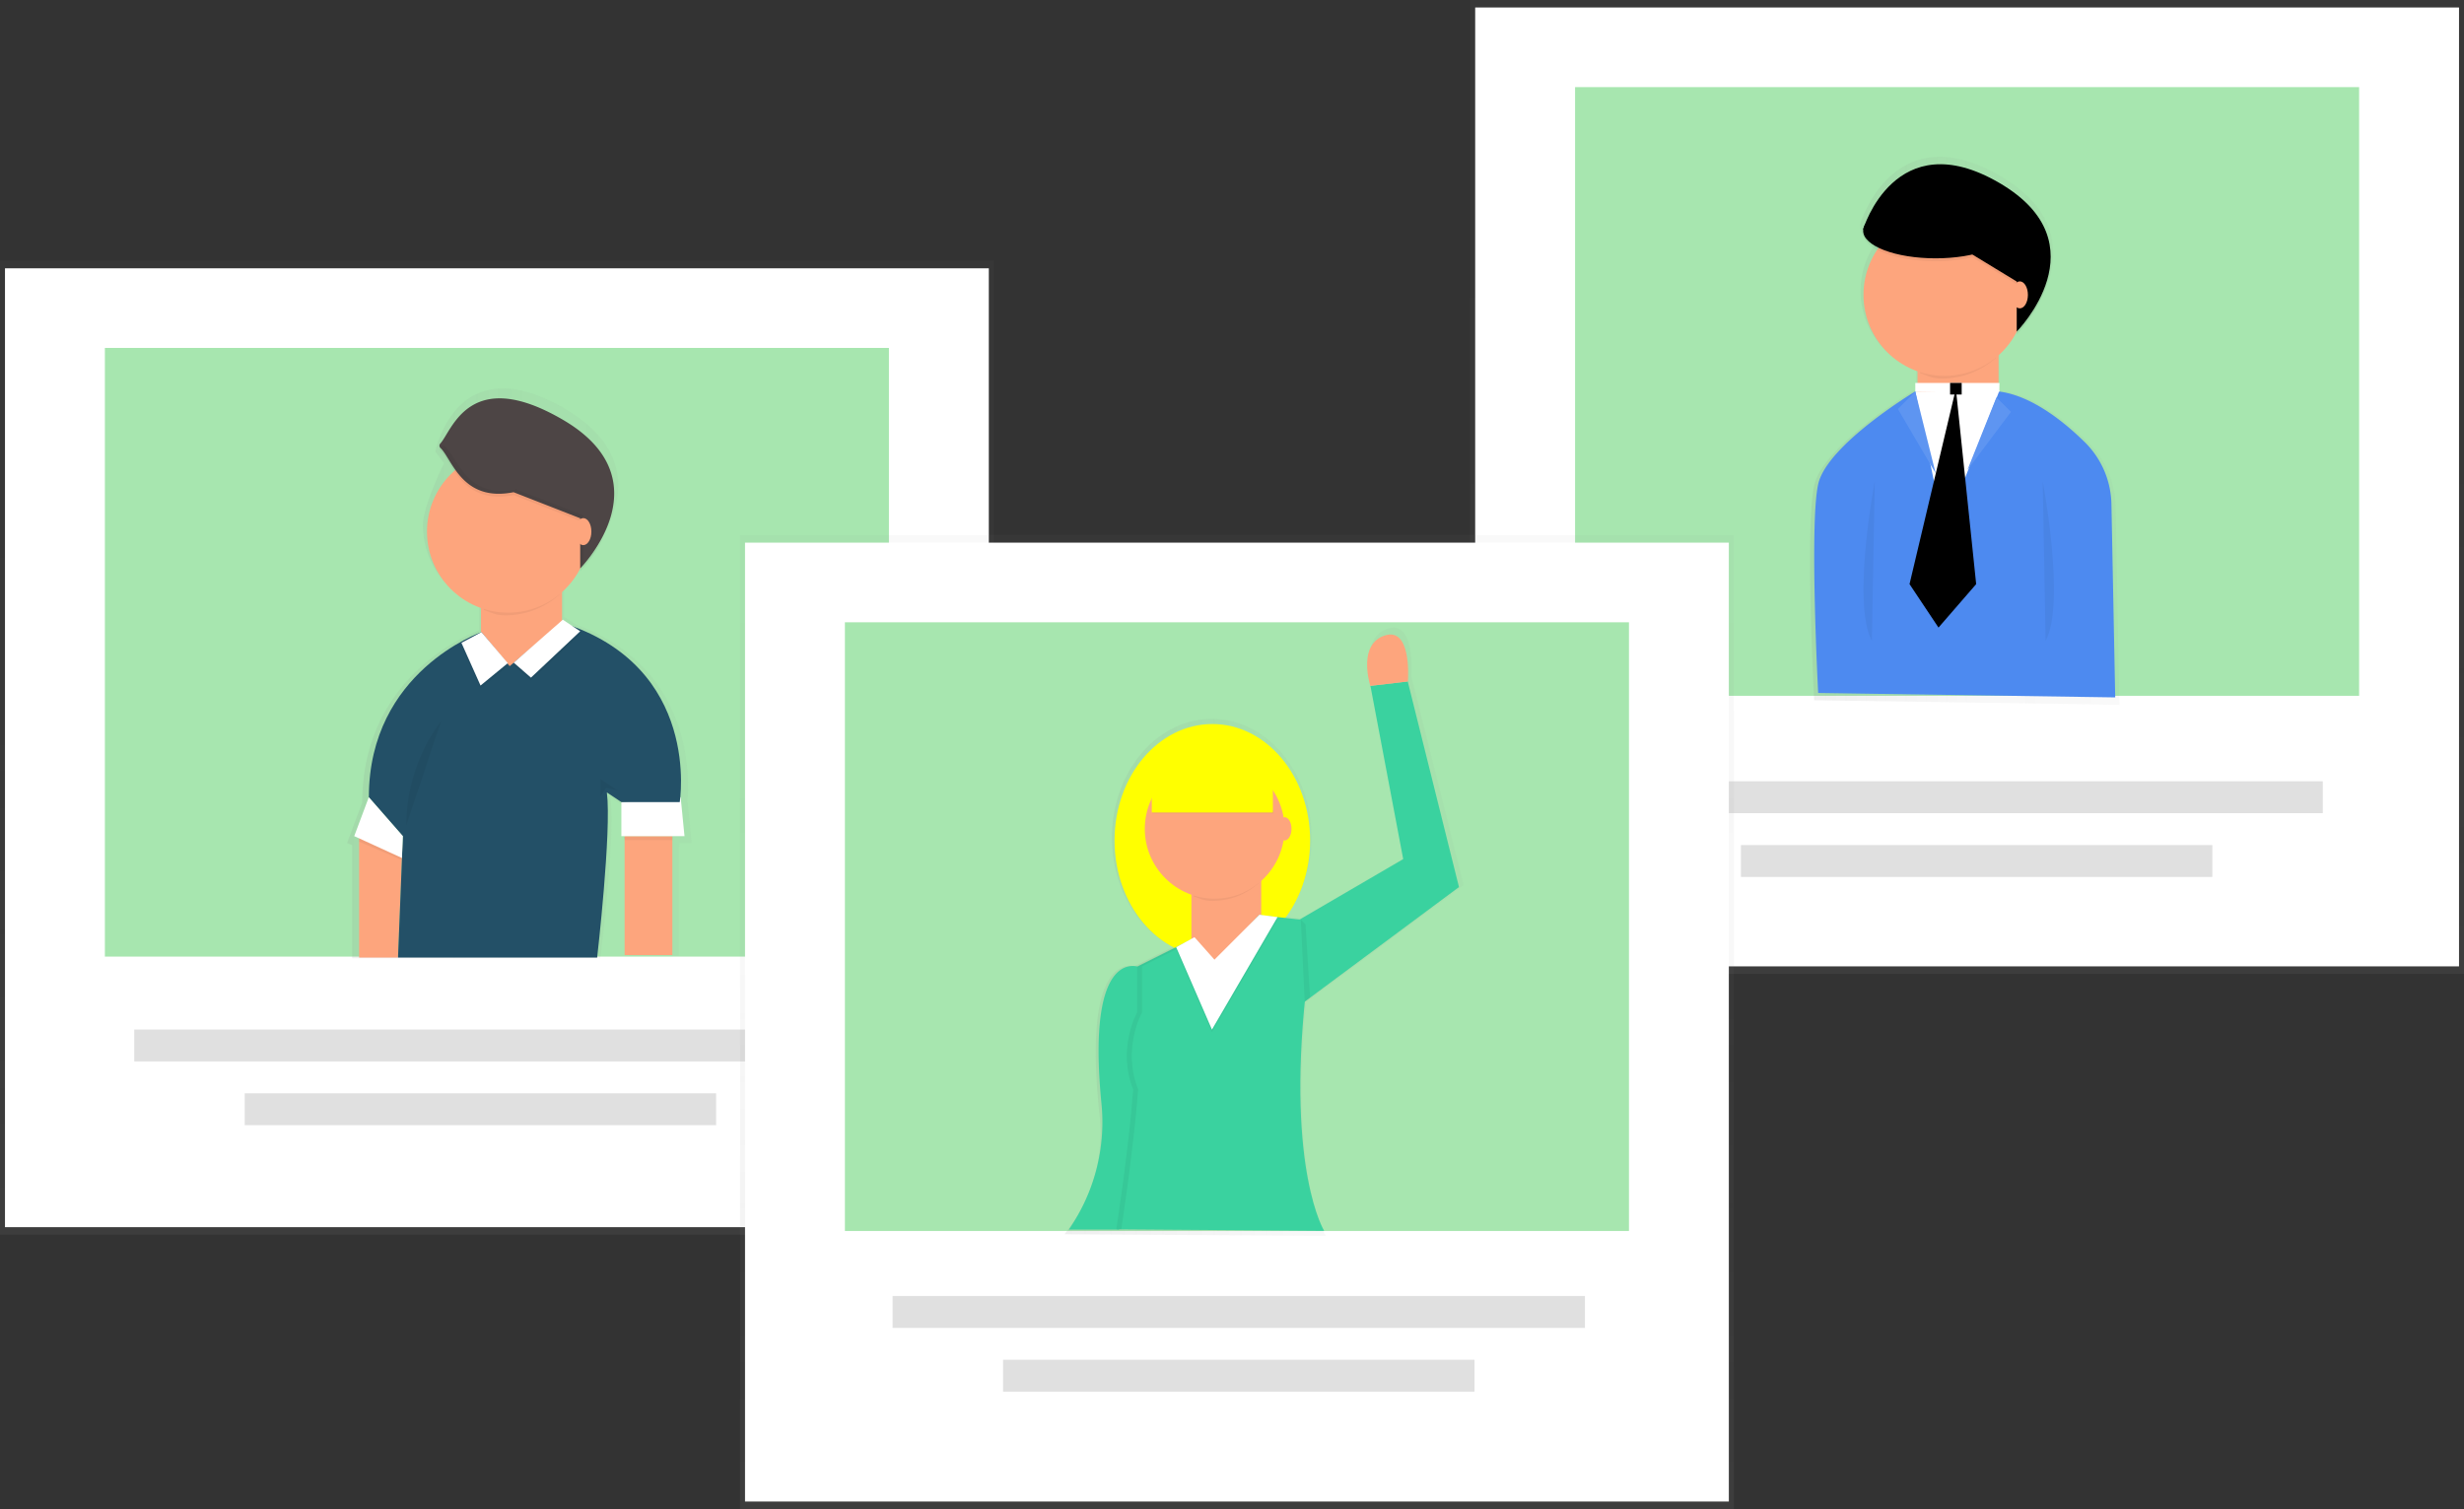 <?xml version="1.0" encoding="UTF-8"?> <svg xmlns="http://www.w3.org/2000/svg" xmlns:xlink="http://www.w3.org/1999/xlink" id="747ad91c-18bb-4936-b655-cddf352f94cc" data-name="Layer 1" width="1081.95" height="662.59" viewBox="0 0 1081.95 662.59"><rect x="0" y="0" width="1081.95" height="662.59" fill="#333333" stroke="none"/><defs><linearGradient id="d97f7624-c4eb-4e7b-b35a-7f9180afe4f8" x1="863.76" y1="427.61" x2="863.76" gradientUnits="userSpaceOnUse"><stop offset="0" stop-color="gray" stop-opacity="0.25"></stop><stop offset="0.54" stop-color="gray" stop-opacity="0.12"></stop><stop offset="1" stop-color="gray" stop-opacity="0.1"></stop></linearGradient><linearGradient id="bc158a6b-8b54-4024-9d86-b607f354f9d2" x1="853.83" y1="307.88" x2="989.67" y2="307.88" xlink:href="#d97f7624-c4eb-4e7b-b35a-7f9180afe4f8"></linearGradient><linearGradient id="67a622da-4d2c-40ec-a156-0953688d8952" x1="218.19" y1="542.13" x2="218.19" y2="114.52" xlink:href="#d97f7624-c4eb-4e7b-b35a-7f9180afe4f8"></linearGradient><linearGradient id="22f5c963-4955-4fd8-94b1-7c287e1ee373" x1="211.43" y1="414.37" x2="362.74" y2="414.37" xlink:href="#d97f7624-c4eb-4e7b-b35a-7f9180afe4f8"></linearGradient><linearGradient id="435772a6-cef7-4b13-8b4e-baec559ce710" x1="543.14" y1="662.59" x2="543.14" y2="234.98" xlink:href="#d97f7624-c4eb-4e7b-b35a-7f9180afe4f8"></linearGradient><linearGradient id="d5aea71b-2b89-434e-8ba8-1990ff8adea2" x1="526.51" y1="527.82" x2="701.7" y2="527.82" xlink:href="#d97f7624-c4eb-4e7b-b35a-7f9180afe4f8"></linearGradient></defs><title>experts3</title><g opacity="0.5"><rect x="645.57" width="436.38" height="427.61" fill="url(#d97f7624-c4eb-4e7b-b35a-7f9180afe4f8)"></rect></g><rect x="647.76" y="3.29" width="432" height="421.03" fill="#fff"></rect><g opacity="0.5"><rect x="691.62" y="38.25" width="344.28" height="267.27" fill="#4fcd5f"></rect></g><g opacity="0.5"><path d="M988,341a40.35,40.35,0,0,0-12-28c-6.76-6.64-15.85-14.26-25.7-18.87h0l-.06,0A43.5,43.5,0,0,0,937,290.13V273.77a36.7,36.7,0,0,0,8.19-10.63h0v1.31S960.88,248.6,960.52,230c.23-11.17-5.14-23.46-23.15-34-41.82-24.4-57.84,11.08-60.89,19.29a5.5,5.5,0,0,0-.44,1.25l-.12.38,0,0a4.38,4.38,0,0,0,0,1.16h0l0,.12,0,0a4.84,4.84,0,0,0,0,.62c0,2.74,2.33,5.26,6.28,7.32A36.58,36.58,0,0,0,900.44,281V291.5l-.81-1.53s-5.59,3.35-12.8,8.49h0c-12.08,8.61-28.72,22.25-31.22,33.52-4,18,0,94.18,0,94.18l134.06,2Zm-41.37-79.35h0Zm-1.34,1.47h0Zm.1-.11.05-.05Zm.2-.21,0,0Zm-69.5-44v0Zm.18.59,0,.06Zm.25.59,0,.08Zm.32.58.06.1Zm.39.57.08.11Zm.46.56.11.12Zm.53.55.13.13Zm4.54,3,.14.07h0Zm-3.94-2.49.16.14Zm.66.53.19.14Zm.73.51.22.15Zm.79.5.26.15Zm.85.48.29.16Z" transform="translate(-59.03 -118.7)" fill="url(#bc158a6b-8b54-4024-9d86-b607f354f9d2)"></path></g><rect x="841.99" y="155.57" width="35.59" height="52.2" fill="#fda57d"></rect><path d="M902.2,282.57c3.72,1.32,5.32,2.37,9.49,2.37a35.42,35.42,0,0,0,23.73-9.12v-.37H902.2Z" transform="translate(-59.03 -118.7)" opacity="0.05"></path><circle cx="853.85" cy="129.47" r="35.59" fill="#fda57d"></circle><circle cx="821.82" cy="118.79" fill="#ff0"></circle><path d="M880.84,237.49" transform="translate(-59.03 -118.7)" fill="#ff0"></path><ellipse cx="849.93" cy="101.34" rx="31.81" ry="12.09"></ellipse><path d="M915.32,224.5l29.26,17.81v22s38.17-38.58-7.63-65.29-59.8,20.36-59.8,20.36S889.87,229.59,915.32,224.5Z" transform="translate(-59.03 -118.7)"></path><ellipse cx="886.9" cy="129.47" rx="3.56" ry="5.93" fill="#fda57d"></ellipse><g opacity="0.05"><path d="M944.58,242.31,925.1,230.46A74.71,74.71,0,0,1,909,232.13c-17.1,0-31-5.13-31.77-11.56l0,.11,0,0a4.71,4.71,0,0,0,0,.6c0,6.68,14.24,12.09,31.81,12.09a74.71,74.71,0,0,0,16.15-1.67l19.47,11.85Z" transform="translate(-59.03 -118.7)"></path><path d="M944.58,264.35v1.27s15.25-15.42,14.9-33.52C959.12,249.64,944.58,264.35,944.58,264.35Z" transform="translate(-59.03 -118.7)"></path></g><path d="M900.22,290.45s-38.94,23.36-42.83,40.88,0,91.64,0,91.64l130.44,1.95-1.66-84.82a39.27,39.27,0,0,0-11.7-27.25c-9.74-9.57-24.47-21.26-39.21-22.4l-17.52,33.1Z" transform="translate(-59.03 -118.7)" fill="#4d8af0"></path><path d="M882.24,330.1s-10.18,53.43-1.27,70" transform="translate(-59.03 -118.7)" opacity="0.05"></path><path d="M956,330.1s10.18,53.43,1.27,70" transform="translate(-59.03 -118.7)" opacity="0.05"></path><polygon points="841.02 171.95 877.99 171.43 853.75 233.02 841.02 171.95" fill="#fff"></polygon><polygon points="841.02 168.14 841.02 171.95 877.92 171.95 877.99 168.14 841.02 168.14" fill="#fff"></polygon><rect x="856.29" y="168.14" width="5.09" height="5.09"></rect><polygon points="841.02 171.95 833.39 179.59 849.93 207.77 841.02 171.95" fill="#4d8af0"></polygon><polygon points="876.64 174.5 883.01 180.86 863.92 206.3 876.64 174.5" fill="#4d8af0"></polygon><polygon points="841.02 171.95 833.39 179.59 849.93 207.77 841.02 171.95" fill="#fff" opacity="0.1"></polygon><polygon points="876.64 174.5 883.01 180.86 863.92 206.3 876.64 174.5" fill="#fff" opacity="0.1"></polygon><polygon points="858.83 170.68 838.48 256.48 851.2 275.56 867.74 256.48 858.83 170.68"></polygon><rect x="715.95" y="343.06" width="304" height="14" fill="#e0e0e0"></rect><rect x="764.45" y="371.06" width="207" height="14" fill="#e0e0e0"></rect><g opacity="0.5"><rect y="114.52" width="436.38" height="427.61" fill="url(#67a622da-4d2c-40ec-a156-0953688d8952)"></rect></g><rect x="2.19" y="117.81" width="432" height="421.03" fill="#fff"></rect><g opacity="0.5"><rect x="46.05" y="152.77" width="344.28" height="267.27" fill="#4fcd5f"></rect></g><g opacity="0.5"><path d="M357.18,488.85h5.56L361,471.05l-.19,0c1.06-10.88,2.65-59.09-49.18-78.3L307,389.7l-.35.31V377A37.26,37.26,0,0,0,315,366.24h0v1.33A65.48,65.48,0,0,0,326.2,351a65.4,65.4,0,0,1-9.92,13.9v-.12c6.51-7.43,33.13-41.92-9.29-66.67-47.78-27.87-56.8,18.89-56.8,18.89L254,322.1s-9.25,18.52-9.25,27.26a37.14,37.14,0,0,0,24.75,35v11.1c-3.45,1.26-51.4,19.81-51.4,75.58l-6.68,17.8,2.23,1h0v49.61h109s6.68-52.85,4.45-70.65l6.68,4.45v15.58h1.48v.39h-.43l.43,1.44v47.68h21.88V490.68l.25-1.44h-.25Zm-123.66,4.08h0l.16-4.08Z" transform="translate(-59.03 -118.7)" fill="url(#22f5c963-4955-4fd8-94b1-7c287e1ee373)"></path></g><rect x="211.21" y="259.53" width="35.59" height="52.2" fill="#fda57d"></rect><path d="M271.43,386.53c3.72,1.32,5.32,2.37,9.49,2.37a35.41,35.41,0,0,0,23.73-9.12v-.37H271.43Z" transform="translate(-59.03 -118.7)" opacity="0.05"></path><circle cx="223.08" cy="233.43" r="35.59" fill="#fda57d"></circle><circle cx="191.05" cy="222.75" fill="#ff0"></circle><path d="M250.07,341.45" transform="translate(-59.03 -118.7)" fill="#ff0"></path><path d="M284.54,334.82l29.26,11.45v22S352,329.74,306.17,303c-41.18-24-48.64,4.91-53.82,10.47a1.34,1.34,0,0,0,.07,1.9C257.51,320.16,261.86,339.36,284.54,334.82Z" transform="translate(-59.03 -118.7)" fill="#4d4545"></path><rect x="274.27" y="367.13" width="20.97" height="52.25" fill="#fda57d"></rect><polygon points="272.85 352.2 272.85 367.13 300.57 367.13 298.88 350.07 272.85 352.2" fill="#fff"></polygon><polygon points="157.68 367.13 157.68 420.45 174.74 420.45 176.72 371.04 157.68 367.13" fill="#fda57d"></polygon><path d="M282.82,411.19l-12.38-14.93S221,413.32,221,468.77l14.93,17.06-2.13,53.32h87.44s6.4-55.45,4.27-72.51l6.4,4.27h25.59s9.84-59.72-52-78.91Z" transform="translate(-59.03 -118.7)" fill="#235067"></path><polygon points="161.94 350.07 155.55 367.13 176.49 376.73 176.87 367.13 161.94 350.07" fill="#fff"></polygon><polygon points="202.62 283.54 211 302.29 222.97 292.45 211.41 278.83 202.62 283.54" opacity="0.05"></polygon><polygon points="202.62 282.27 211 301.01 222.97 291.18 211.41 277.56 202.62 282.27" fill="#fff"></polygon><polygon points="247.14 273.37 254.77 278.46 233.15 298.81 225.58 292.24 247.14 273.37" opacity="0.05"></polygon><polygon points="247.14 272.1 254.77 277.18 233.15 297.54 225.58 290.97 247.14 272.1" fill="#fff"></polygon><path d="M237.47,481.12a76,76,0,0,1,15.27-45.8" transform="translate(-59.03 -118.7)" opacity="0.05"></path><polygon points="263.68 349.7 263.68 342.06 271.31 347.15 266.22 345.88 263.68 349.7" opacity="0.05"></polygon><polygon points="273.86 367.51 274.27 368.88 295.24 368.88 295.48 367.51 273.86 367.51" opacity="0.05"></polygon><polygon points="157.68 368.11 157.68 369.57 176.38 377.6 175.9 376.41 157.68 368.11" opacity="0.05"></polygon><path d="M324.58,353.71a62.69,62.69,0,0,1-9.5,13.32V345l-29.26-11.45c-21.93,4.39-25.39-13.25-31.54-18.9a1.35,1.35,0,0,0-1.9.08l0,0a1.34,1.34,0,0,0,.07,1.9c5.1,4.78,9.44,24,32.13,19.44l29.26,11.45v22A62.76,62.76,0,0,0,324.58,353.71Z" transform="translate(-59.03 -118.7)" opacity="0.05"></path><ellipse cx="256.12" cy="233.43" rx="3.56" ry="5.93" fill="#fda57d"></ellipse><rect x="58.95" y="452.06" width="304" height="14" fill="#e0e0e0"></rect><rect x="107.45" y="480.06" width="207" height="14" fill="#e0e0e0"></rect><g opacity="0.5"><rect x="324.95" y="234.98" width="436.38" height="427.61" fill="url(#435772a6-cef7-4b13-8b4e-baec559ce710)"></rect></g><rect x="327.14" y="238.27" width="432" height="421.03" fill="#fff"></rect><g opacity="0.5"><rect x="371" y="273.24" width="344.28" height="267.27" fill="#4fcd5f"></rect></g><g opacity="0.5"><path d="M632.51,558.78l1-.75,1.43-1.06h0l66.76-49.59-22.95-91.79s0-.11,0-.3c.19-2.8,1.26-24.47-10.45-20.56-11.44,3.81-7.2,19.82-6.38,22.54l.13.4,14.6,77.19-46.4,27.06-6.44-.72a57.9,57.9,0,0,0,11.11-34.69c0-28.8-19.61-52.15-43.81-52.15s-43.81,23.35-43.81,52.15c0,21.57,11,40.09,26.69,48l-16.61,8.31v.09c-4.76-1-22.82-.7-15.5,65.58a69.92,69.92,0,0,1-10.81,45.8l-4.58,6.37,114.35.7h.35S625,635.41,632.51,558.78Z" transform="translate(-59.03 -118.7)" fill="url(#d5aea71b-2b89-434e-8ba8-1990ff8adea2)"></path></g><path d="M559.4,543.37s-23.6-10.19-16.72,59.84a82.67,82.67,0,0,1-12.87,53.17l-1.45,2.23H550.3l16.52-17.5Z" transform="translate(-59.03 -118.7)" fill="#3ad29f"></path><path d="M677.25,418.22s0-.1,0-.29l-16.5,1.94.12.4,14.31,75.66-49.08,28.63,2,36.81,71.57-53.17Z" transform="translate(-59.03 -118.7)" fill="#3ad29f"></path><ellipse cx="532.34" cy="369.04" rx="42.94" ry="51.12" fill="#ff0"></ellipse><rect x="523.14" y="386.42" width="30.67" height="44.99" fill="#fda57d"></rect><path d="M591.37,543l-8.18-12.27L558.65,543V563.3S549.74,579,557,597.08c-2,26.58-7.42,61.42-7.42,61.42l90.91.67s-16.36-26.23-8.18-103.93l-2-32.72-18.4-2Z" transform="translate(-59.03 -118.7)" fill="#3ad29f"></path><polygon points="571.19 403.81 573.24 405.85 575.28 438.1 572.9 439.87 571.19 403.81" opacity="0.05"></polygon><path d="M583.19,512.28c3.2,1.13,4.59,2,8.18,2a30.52,30.52,0,0,0,20.45-7.86v-.32H583.19Z" transform="translate(-59.03 -118.7)" opacity="0.05"></path><circle cx="533.36" cy="363.93" r="30.67" fill="#fda57d"></circle><ellipse cx="564.04" cy="363.93" rx="3.07" ry="5.11" fill="#fda57d"></ellipse><circle cx="505.76" cy="354.73" fill="#ff0"></circle><path d="M564.78,473.43" transform="translate(-59.03 -118.7)" fill="#ff0"></path><polygon points="506.58 354.33 506.58 355.77 559.23 355.77 559.23 357.21 505.86 357.21 506.58 354.33" opacity="0.05"></polygon><rect x="505.76" y="330.19" width="53.17" height="26.58" fill="#ff0"></rect><path d="M667,397.77c-11.21,3.74-7.06,19.43-6.26,22.1l16.5-1.94C677.46,415.18,678.51,393.94,667,397.77Z" transform="translate(-59.03 -118.7)" fill="#fda57d"></path><g opacity="0.05"><path d="M551.39,658.5s5.38-34.84,7.42-61.42c-7.21-18,1.69-33.78,1.69-33.78V543l22.89-11.45-.55-.82L558.31,543V563.3s-8.9,15.75-1.69,33.78c-2,26.58-7.42,61.42-7.42,61.42l90.91.67v0Z" transform="translate(-59.03 -118.7)"></path><polygon points="534.19 424.25 554.44 401.98 552.45 401.76 533.26 422.86 534.19 424.25"></polygon></g><polygon points="516.46 416.99 532.17 453.17 560.97 403.76 553.01 402.74 533.27 422.47 524.5 412.61 516.46 416.99" opacity="0.05"></polygon><polygon points="516.46 415.89 532.17 452.08 560.97 402.67 553.01 401.64 533.27 421.38 524.5 411.51 516.46 415.89" fill="#fff"></polygon><rect x="391.95" y="569.06" width="304" height="14" fill="#e0e0e0"></rect><rect x="440.45" y="597.06" width="207" height="14" fill="#e0e0e0"></rect></svg> 
